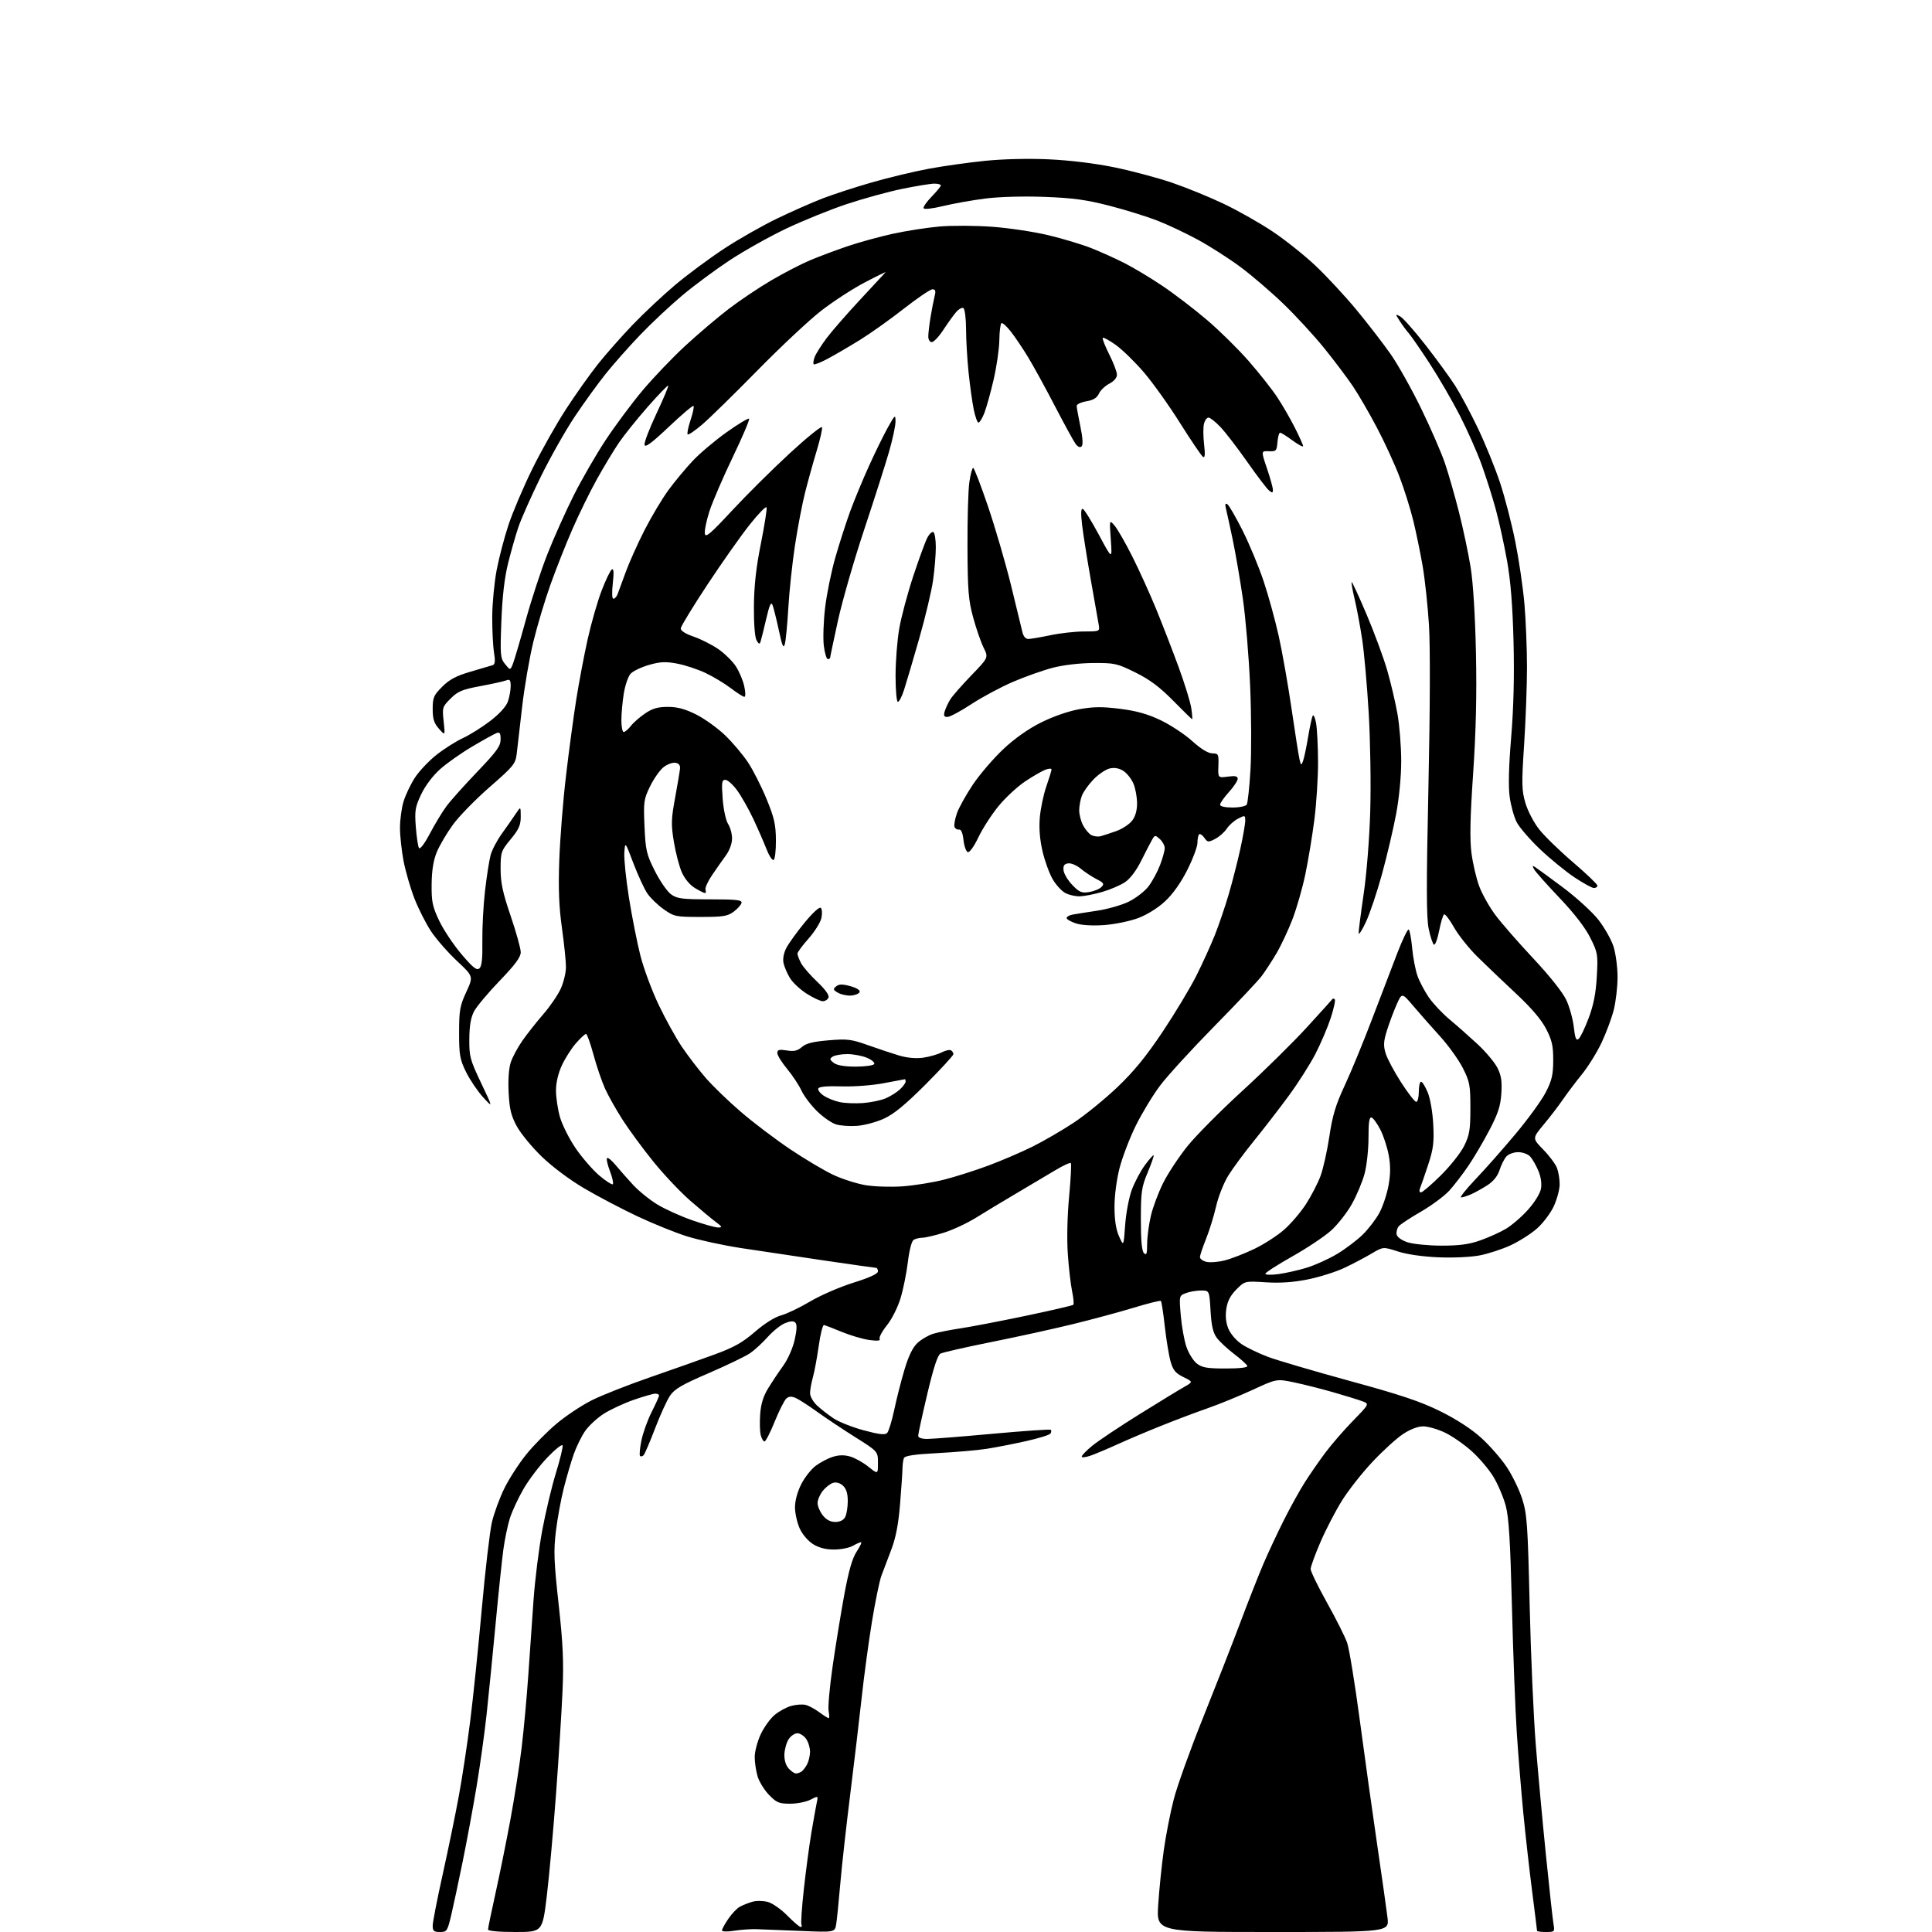 <?xml version="1.0" encoding="UTF-8" standalone="no"?>
<svg 
  version="1.1" 
  xmlns="http://www.w3.org/2000/svg" 
  xmlns:xlink="http://www.w3.org/1999/xlink" 
  xmlns:svg="http://www.w3.org/2000/svg"
  xmlns:rdf="http://www.w3.org/1999/02/22-rdf-syntax-ns#"
  xmlns:cc="http://creativecommons.org/ns#"
  xmlns:dc="http://purl.org/dc/elements/1.1/"
  viewBox="0 0 768 768"
  width="768"
  height="768"
>
<style>svg {background-color: white; }</style>"
<path stroke="none" fill="black" fill-rule="evenodd" d="M174.89,768.00C172.47,768.00 172.00,767.59 172.00,765.49C172.00,764.12 173.78,754.97 175.96,745.18C178.14,735.38 181.03,721.32 182.39,713.93C183.75,706.55 185.79,693.08 186.93,684.00C188.08,674.92 190.14,654.96 191.51,639.64C192.88,624.31 194.70,608.79 195.54,605.14C196.39,601.49 198.65,595.35 200.56,591.50C202.47,587.65 206.41,581.59 209.30,578.03C212.19,574.47 217.57,569.02 221.25,565.93C224.94,562.83 231.22,558.65 235.23,556.64C239.23,554.63 249.70,550.50 258.50,547.46C267.30,544.42 278.85,540.33 284.17,538.38C291.76,535.60 295.19,533.67 300.11,529.41C303.88,526.14 308.00,523.55 310.44,522.90C312.67,522.31 317.88,519.83 322.00,517.38C326.12,514.93 333.89,511.56 339.25,509.89C345.59,507.91 349.00,506.35 349.00,505.42C349.00,504.64 348.66,503.99 348.25,503.99C347.84,503.98 338.50,502.66 327.50,501.05C316.50,499.43 301.63,497.21 294.46,496.11C287.29,495.00 277.62,492.90 272.97,491.43C268.32,489.96 259.50,486.39 253.36,483.49C247.21,480.60 237.76,475.63 232.34,472.45C226.53,469.04 219.59,463.86 215.39,459.81C211.48,456.03 207.01,450.59 205.45,447.73C203.18,443.56 202.53,440.91 202.19,434.39C201.93,429.43 202.25,424.73 203.01,422.38C203.70,420.24 205.85,416.25 207.79,413.50C209.74,410.75 213.48,406.02 216.11,402.99C218.73,399.96 221.80,395.46 222.92,392.99C224.04,390.52 224.97,386.68 224.98,384.46C224.99,382.24 224.27,375.26 223.39,368.96C222.20,360.53 221.92,353.40 222.32,342.00C222.62,333.48 223.81,318.40 224.98,308.50C226.14,298.60 227.99,284.88 229.08,278.00C230.17,271.12 232.22,260.32 233.63,254.00C235.04,247.68 237.53,239.02 239.16,234.77C240.79,230.52 242.62,226.74 243.21,226.37C243.97,225.90 244.08,227.54 243.60,231.85C243.18,235.53 243.28,238.00 243.84,238.00C244.36,238.00 245.10,237.21 245.48,236.25C245.86,235.29 247.31,231.35 248.70,227.50C250.09,223.65 253.48,216.09 256.23,210.70C258.99,205.31 263.29,198.11 265.80,194.70C268.31,191.29 272.64,186.08 275.43,183.13C278.22,180.17 284.26,175.08 288.85,171.81C293.45,168.55 297.46,166.13 297.77,166.44C298.09,166.75 295.16,173.65 291.26,181.76C287.37,189.86 283.21,199.53 282.02,203.22C280.83,206.92 280.00,210.92 280.18,212.11C280.44,213.89 282.31,212.31 291.00,202.96C296.77,196.74 307.10,186.49 313.95,180.18C320.80,173.87 326.57,169.21 326.77,169.82C326.98,170.43 326.01,174.66 324.64,179.21C323.26,183.77 321.19,191.22 320.04,195.76C318.89,200.30 317.08,209.75 316.02,216.76C314.95,223.77 313.77,234.90 313.38,241.50C313.00,248.10 312.37,254.62 311.99,256.00C311.44,257.99 310.95,256.87 309.59,250.50C308.64,246.10 307.52,241.61 307.10,240.53C306.51,239.04 305.89,240.40 304.58,246.03C303.62,250.14 302.62,254.18 302.35,255.00C301.96,256.21 301.64,256.11 300.73,254.50C300.06,253.30 299.64,247.88 299.69,241.00C299.76,232.86 300.56,225.60 302.45,216.16C303.91,208.82 304.94,202.32 304.73,201.70C304.53,201.08 301.51,204.16 298.03,208.54C294.55,212.92 286.98,223.65 281.22,232.38C275.45,241.12 270.68,248.94 270.62,249.76C270.54,250.72 272.40,251.92 275.71,253.06C278.58,254.04 282.98,256.27 285.50,258.00C288.01,259.73 291.15,262.80 292.48,264.82C293.81,266.84 295.33,270.41 295.84,272.75C296.38,275.17 296.41,277.00 295.90,277.00C295.42,277.00 293.01,275.47 290.56,273.60C288.10,271.72 283.55,268.99 280.44,267.51C277.33,266.04 272.23,264.36 269.11,263.78C264.52,262.93 262.39,263.04 257.90,264.34C254.85,265.23 251.58,266.80 250.65,267.84C249.71,268.88 248.51,272.37 247.98,275.61C247.45,278.85 247.01,283.64 247.01,286.25C247.00,288.86 247.42,291.00 247.93,291.00C248.44,291.00 249.71,289.92 250.75,288.59C251.79,287.26 254.36,285.01 256.46,283.59C259.36,281.62 261.53,281.00 265.48,281.00C269.27,281.00 272.33,281.82 276.73,284.02C280.06,285.69 285.23,289.40 288.22,292.27C291.21,295.15 295.31,299.99 297.33,303.04C299.35,306.09 302.66,312.61 304.69,317.54C307.78,325.04 308.39,327.72 308.44,334.00C308.47,338.15 308.05,341.66 307.50,341.86C306.95,342.06 305.65,340.04 304.62,337.36C303.58,334.69 301.24,329.34 299.43,325.48C297.61,321.63 294.74,316.56 293.06,314.23C291.37,311.91 289.25,310.00 288.35,310.00C286.93,310.00 286.79,310.99 287.28,317.57C287.61,321.85 288.54,326.17 289.43,327.53C290.29,328.85 291.00,331.45 291.00,333.32C291.00,335.35 290.00,338.06 288.51,340.10C287.14,341.97 284.66,345.51 282.99,347.98C281.32,350.44 280.18,353.03 280.45,353.73C280.72,354.43 280.61,355.00 280.22,355.00C279.82,354.99 278.01,354.08 276.18,352.97C274.21,351.77 272.11,349.23 271.02,346.72C270.00,344.40 268.59,338.97 267.88,334.67C266.74,327.77 266.79,325.67 268.36,317.17C269.34,311.85 270.22,306.60 270.32,305.50C270.44,304.17 269.81,303.40 268.44,303.21C267.31,303.04 265.20,303.84 263.75,304.98C262.31,306.12 259.91,309.52 258.43,312.55C255.91,317.71 255.77,318.70 256.20,328.50C256.63,338.06 256.98,339.57 260.32,346.22C262.33,350.23 265.22,354.40 266.74,355.50C269.16,357.25 271.09,357.50 282.28,357.50C292.67,357.50 295.00,357.76 294.78,358.89C294.62,359.66 293.23,361.24 291.68,362.39C289.23,364.22 287.47,364.50 278.51,364.50C268.61,364.50 267.99,364.37 263.85,361.46C261.47,359.79 258.53,356.94 257.31,355.13C256.09,353.32 253.61,347.94 251.79,343.17C248.50,334.50 248.50,334.50 248.18,338.94C248.01,341.39 248.84,349.49 250.03,356.94C251.22,364.40 253.26,374.70 254.56,379.84C255.86,384.97 259.14,393.81 261.85,399.47C264.55,405.13 268.70,412.63 271.06,416.13C273.43,419.63 277.64,425.14 280.43,428.37C283.22,431.60 289.55,437.73 294.50,441.98C299.45,446.24 308.29,452.93 314.14,456.86C319.98,460.78 327.69,465.36 331.26,467.03C334.83,468.70 340.62,470.55 344.12,471.13C347.63,471.71 354.28,471.92 358.90,471.58C363.52,471.24 370.95,470.04 375.40,468.90C379.86,467.77 387.77,465.24 393.00,463.29C398.23,461.34 406.10,457.96 410.50,455.77C414.90,453.58 422.24,449.31 426.80,446.30C431.37,443.28 439.16,436.94 444.13,432.21C450.71,425.95 455.59,419.98 462.12,410.21C467.04,402.84 473.09,392.80 475.55,387.90C478.01,383.00 481.34,375.68 482.95,371.63C484.56,367.57 487.04,360.26 488.47,355.38C489.89,350.50 491.95,342.47 493.03,337.55C494.11,332.62 495.00,327.55 495.00,326.27C495.00,324.04 494.89,324.01 492.15,325.42C490.58,326.23 488.55,328.04 487.64,329.43C486.73,330.82 484.66,332.64 483.05,333.48C480.31,334.89 480.01,334.86 478.72,333.00C477.95,331.91 477.02,331.31 476.66,331.67C476.30,332.04 476.00,333.56 476.00,335.05C476.00,336.55 474.21,341.35 472.01,345.74C469.47,350.82 466.28,355.33 463.21,358.21C460.31,360.92 456.04,363.60 452.45,364.95C449.18,366.18 443.09,367.43 438.91,367.73C434.22,368.06 429.93,367.80 427.66,367.05C425.65,366.39 424.00,365.44 424.00,364.94C424.00,364.44 425.01,363.84 426.25,363.59C427.49,363.35 431.88,362.65 436.00,362.04C440.12,361.44 445.82,359.82 448.65,358.45C451.48,357.07 455.03,354.33 456.54,352.36C458.05,350.38 460.12,346.56 461.14,343.87C462.16,341.18 463.00,338.15 463.00,337.14C463.00,336.14 462.13,334.52 461.07,333.56C459.22,331.89 459.08,331.90 458.05,333.66C457.46,334.67 455.51,338.43 453.73,342.00C451.69,346.10 449.27,349.31 447.18,350.70C445.35,351.91 441.30,353.65 438.18,354.55C435.05,355.46 431.06,356.25 429.30,356.30C427.54,356.35 424.92,355.76 423.47,354.98C422.02,354.21 419.76,351.75 418.46,349.51C417.15,347.28 415.34,342.32 414.44,338.48C413.35,333.86 412.98,329.30 413.34,325.00C413.64,321.43 414.81,315.84 415.94,312.59C417.07,309.34 418.00,306.32 418.00,305.87C418.00,305.42 416.90,305.47 415.55,305.98C414.20,306.49 410.60,308.57 407.55,310.60C404.50,312.63 399.73,317.03 396.97,320.39C394.21,323.75 390.59,329.35 388.94,332.82C387.22,336.45 385.41,338.97 384.72,338.74C384.05,338.52 383.27,336.35 383.00,333.92C382.68,331.06 382.05,329.59 381.22,329.76C380.52,329.90 379.72,329.43 379.44,328.71C379.17,328.00 379.60,325.54 380.41,323.25C381.22,320.96 384.10,315.80 386.80,311.79C389.51,307.78 394.89,301.51 398.76,297.86C403.31,293.57 408.63,289.81 413.80,287.22C418.59,284.82 424.70,282.70 429.04,281.92C434.70,280.91 438.23,280.88 445.27,281.77C451.75,282.58 456.25,283.85 461.38,286.30C465.30,288.17 470.92,291.88 473.88,294.55C477.32,297.67 480.19,299.43 481.88,299.47C484.36,299.52 484.49,299.78 484.33,304.38C484.16,309.24 484.16,309.24 488.08,308.72C491.03,308.32 492.00,308.54 492.00,309.59C492.00,310.36 490.43,312.74 488.50,314.87C486.57,317.00 485.00,319.25 485.00,319.87C485.00,320.56 486.94,321.00 489.94,321.00C492.66,321.00 495.20,320.48 495.60,319.84C495.99,319.21 496.66,313.02 497.08,306.09C497.50,299.17 497.44,284.05 496.94,272.50C496.44,260.95 495.14,245.43 494.06,238.00C492.98,230.57 491.19,220.15 490.09,214.83C488.98,209.51 487.77,203.93 487.39,202.43C486.90,200.47 487.04,199.91 487.88,200.43C488.53,200.83 491.26,205.55 493.96,210.92C496.65,216.28 500.42,225.36 502.33,231.09C504.24,236.81 506.95,246.68 508.35,253.00C509.75,259.32 512.05,272.38 513.45,282.00C514.85,291.62 516.27,300.62 516.61,302.00C517.18,304.34 517.27,304.37 517.98,302.50C518.40,301.40 519.30,297.12 519.99,293.00C520.67,288.88 521.51,285.05 521.84,284.50C522.18,283.95 522.77,285.30 523.17,287.50C523.56,289.70 523.91,296.54 523.94,302.70C523.97,308.86 523.32,319.21 522.50,325.70C521.67,332.19 520.05,342.00 518.90,347.50C517.76,353.00 515.44,361.08 513.76,365.46C512.07,369.83 509.22,375.91 507.42,378.96C505.62,382.01 502.98,386.06 501.56,387.96C500.13,389.87 491.65,398.87 482.71,407.96C473.76,417.06 464.08,427.65 461.18,431.50C458.28,435.35 453.92,442.55 451.48,447.50C449.04,452.45 446.14,460.06 445.02,464.41C443.84,469.03 443.01,475.48 443.03,479.91C443.04,485.03 443.64,488.80 444.85,491.50C446.66,495.50 446.66,495.50 447.27,486.96C447.60,482.25 448.80,475.94 449.93,472.91C451.07,469.88 453.40,465.49 455.12,463.16C456.84,460.82 458.40,459.06 458.59,459.25C458.78,459.44 457.71,462.50 456.23,466.05C453.79,471.86 453.52,473.72 453.51,484.70C453.50,493.14 453.89,497.29 454.75,498.15C455.75,499.15 456.00,498.41 456.01,494.45C456.02,491.73 456.69,486.69 457.50,483.25C458.31,479.81 460.54,473.90 462.44,470.11C464.35,466.33 468.68,459.79 472.06,455.58C475.45,451.38 485.25,441.50 493.86,433.63C502.46,425.76 513.99,414.41 519.47,408.41C524.96,402.41 529.57,397.31 529.72,397.08C529.88,396.85 530.27,396.94 530.60,397.27C530.93,397.60 530.20,400.94 528.98,404.69C527.75,408.43 525.00,414.88 522.87,419.00C520.73,423.12 515.95,430.63 512.24,435.67C508.53,440.71 502.35,448.72 498.50,453.46C494.65,458.21 490.04,464.43 488.27,467.30C486.49,470.16 484.31,475.65 483.43,479.50C482.55,483.35 480.74,489.20 479.41,492.50C478.08,495.80 477.00,499.05 477.00,499.73C477.00,500.41 478.13,501.25 479.52,501.59C480.91,501.94 484.17,501.70 486.77,501.05C489.37,500.40 494.67,498.35 498.53,496.50C502.40,494.65 507.77,491.19 510.46,488.82C513.15,486.46 517.06,481.88 519.15,478.65C521.23,475.43 523.82,470.42 524.91,467.52C525.99,464.61 527.58,457.52 528.44,451.75C529.68,443.40 530.94,439.24 534.60,431.38C537.13,425.94 542.02,414.07 545.46,405.00C548.91,395.93 553.42,384.12 555.49,378.77C557.56,373.42 559.58,369.24 559.98,369.49C560.38,369.73 561.00,373.04 561.35,376.82C561.70,380.61 562.65,385.58 563.45,387.87C564.26,390.15 566.30,394.03 567.98,396.48C569.67,398.93 573.37,402.86 576.20,405.22C579.03,407.57 584.02,411.98 587.28,415.00C590.54,418.02 594.11,422.26 595.21,424.42C596.77,427.46 597.12,429.74 596.81,434.63C596.49,439.64 595.53,442.61 592.07,449.21C589.69,453.77 585.93,460.16 583.72,463.40C581.52,466.65 578.12,471.08 576.17,473.24C574.21,475.40 569.14,479.17 564.90,481.62C560.66,484.06 556.66,486.70 556.01,487.48C555.37,488.27 554.99,489.71 555.18,490.70C555.39,491.77 557.15,493.04 559.51,493.82C561.71,494.54 567.77,495.15 573.00,495.16C580.12,495.17 583.98,494.65 588.42,493.08C591.68,491.93 596.24,489.88 598.55,488.52C600.87,487.16 604.83,483.76 607.35,480.95C609.97,478.05 612.20,474.45 612.55,472.59C612.93,470.55 612.55,467.87 611.54,465.45C610.65,463.32 609.20,460.77 608.31,459.79C607.40,458.78 605.29,458.00 603.50,458.00C601.71,458.00 599.64,458.77 598.78,459.75C597.94,460.71 596.73,463.14 596.08,465.15C595.32,467.53 593.64,469.61 591.21,471.18C589.17,472.49 586.24,474.11 584.70,474.78C583.16,475.45 581.40,476.00 580.78,476.00C580.17,476.00 582.78,472.73 586.58,468.73C590.39,464.74 597.55,456.63 602.50,450.71C607.45,444.80 612.83,437.38 614.45,434.23C616.88,429.51 617.41,427.26 617.43,421.50C617.44,415.75 616.94,413.52 614.61,409.00C612.72,405.33 608.76,400.68 602.68,395.00C597.67,390.32 590.78,383.75 587.37,380.39C583.96,377.03 579.74,371.74 577.99,368.64C576.24,365.54 574.46,363.21 574.04,363.48C573.62,363.74 572.73,366.67 572.08,370.00C571.43,373.33 570.49,375.81 570.01,375.51C569.53,375.21 568.59,372.39 567.93,369.23C567.00,364.80 566.97,352.08 567.82,313.00C568.48,282.28 568.57,257.02 568.04,248.50C567.56,240.80 566.42,230.22 565.52,225.00C564.62,219.78 562.95,211.68 561.81,207.00C560.67,202.32 558.20,194.45 556.31,189.50C554.43,184.55 550.40,175.78 547.35,170.00C544.31,164.22 540.00,156.80 537.77,153.50C535.55,150.20 530.46,143.44 526.46,138.48C522.45,133.51 515.15,125.57 510.22,120.82C505.29,116.07 497.58,109.45 493.07,106.11C488.57,102.77 481.01,97.93 476.27,95.35C471.54,92.77 464.26,89.33 460.08,87.70C455.91,86.08 447.32,83.41 441.00,81.78C431.90,79.43 426.55,78.69 415.34,78.27C406.94,77.95 397.36,78.21 391.78,78.91C386.61,79.56 379.03,80.91 374.94,81.90C370.62,82.95 367.35,83.31 367.14,82.76C366.94,82.24 368.40,80.15 370.39,78.12C372.37,76.08 374.00,74.10 374.00,73.71C374.00,73.32 372.83,73.00 371.41,73.00C369.98,73.00 364.27,73.93 358.72,75.06C353.17,76.19 343.19,78.93 336.56,81.14C329.93,83.35 319.04,87.77 312.37,90.95C305.70,94.14 295.64,99.78 290.02,103.49C284.40,107.20 275.90,113.50 271.15,117.49C266.39,121.48 258.89,128.52 254.48,133.13C250.07,137.73 243.94,144.65 240.86,148.50C237.77,152.35 232.24,159.99 228.56,165.48C224.88,170.97 218.77,181.77 214.98,189.48C211.20,197.19 207.19,206.20 206.08,209.50C204.96,212.80 203.11,219.32 201.95,224.00C200.54,229.71 199.67,237.25 199.30,247.00C198.79,260.54 198.89,261.67 200.79,264.00C202.82,266.49 202.82,266.49 203.85,264.00C204.41,262.62 206.70,254.85 208.94,246.71C211.17,238.58 215.08,226.65 217.63,220.21C220.17,213.77 224.85,203.32 228.02,197.00C231.19,190.68 236.90,180.78 240.71,175.00C244.52,169.22 251.14,160.33 255.41,155.24C259.69,150.14 267.31,142.17 272.34,137.52C277.38,132.87 285.10,126.30 289.50,122.93C293.90,119.55 301.55,114.41 306.50,111.50C311.45,108.59 318.43,104.98 322.00,103.47C325.57,101.97 332.25,99.46 336.82,97.91C341.40,96.35 349.50,94.12 354.82,92.95C360.15,91.78 368.55,90.47 373.50,90.04C378.45,89.61 387.90,89.66 394.50,90.15C401.10,90.64 411.15,92.15 416.83,93.52C422.51,94.88 430.16,97.19 433.83,98.64C437.50,100.10 443.43,102.77 447.00,104.58C450.57,106.39 457.39,110.48 462.14,113.68C466.90,116.88 474.85,122.97 479.83,127.22C484.80,131.46 492.24,138.79 496.36,143.51C500.48,148.22 505.56,154.65 507.65,157.79C509.74,160.93 512.92,166.43 514.72,170.00C516.52,173.57 518.00,176.88 518.00,177.34C518.00,177.80 516.11,176.78 513.80,175.09C511.49,173.39 509.27,172.00 508.86,172.00C508.45,172.00 507.98,173.69 507.81,175.75C507.52,179.25 507.29,179.49 504.39,179.37C501.28,179.24 501.28,179.24 503.64,186.21C504.94,190.05 506.00,193.88 506.00,194.72C506.00,196.00 505.75,196.04 504.40,194.92C503.52,194.18 499.63,189.07 495.76,183.54C491.88,178.02 487.11,171.81 485.15,169.75C483.20,167.69 481.06,166.00 480.41,166.00C479.75,166.00 478.94,167.11 478.60,168.47C478.26,169.83 478.28,173.50 478.64,176.63C479.11,180.60 478.99,182.11 478.23,181.64C477.63,181.27 473.55,175.24 469.14,168.24C464.74,161.23 458.24,152.12 454.70,148.00C451.16,143.88 446.15,138.99 443.57,137.14C440.99,135.30 438.65,134.02 438.37,134.29C438.10,134.57 439.25,137.53 440.93,140.87C442.62,144.21 444.00,147.84 444.00,148.95C444.00,150.17 442.81,151.56 440.96,152.52C439.28,153.39 437.42,155.17 436.83,156.48C436.06,158.17 434.61,159.06 431.87,159.52C429.74,159.88 428.00,160.70 428.00,161.34C428.00,161.98 428.66,165.65 429.46,169.49C430.39,173.94 430.58,176.82 429.97,177.43C429.35,178.05 428.49,177.69 427.57,176.45C426.78,175.38 423.10,168.65 419.38,161.50C415.67,154.35 410.86,145.57 408.69,142.00C406.52,138.43 403.41,133.81 401.78,131.75C400.16,129.68 398.49,128.20 398.09,128.45C397.68,128.70 397.30,131.76 397.25,135.25C397.20,138.73 396.16,145.84 394.95,151.04C393.74,156.25 392.08,162.19 391.27,164.25C390.45,166.31 389.41,168.00 388.96,168.00C388.51,168.00 387.66,165.64 387.07,162.75C386.48,159.86 385.56,153.22 385.02,148.00C384.48,142.78 384.03,135.04 384.02,130.81C384.01,126.58 383.54,122.83 382.97,122.48C382.41,122.13 381.06,122.89 379.98,124.17C378.90,125.45 376.62,128.64 374.91,131.25C373.19,133.86 371.16,136.00 370.40,136.00C369.61,136.00 369.00,135.01 369.01,133.75C369.01,132.51 369.42,129.03 369.92,126.00C370.42,122.97 371.14,119.26 371.52,117.75C372.06,115.64 371.86,115.00 370.67,115.00C369.82,115.00 364.71,118.46 359.31,122.69C353.92,126.92 346.12,132.47 342.00,135.02C337.88,137.57 332.14,140.93 329.24,142.49C326.35,144.05 323.75,145.09 323.47,144.80C323.18,144.51 323.35,143.20 323.86,141.89C324.36,140.57 326.51,137.19 328.63,134.36C330.76,131.54 336.77,124.64 342.00,119.04C347.23,113.44 351.73,108.59 352.00,108.26C352.27,107.94 348.52,109.77 343.66,112.33C338.79,114.88 330.96,119.99 326.25,123.67C321.54,127.35 310.22,137.96 301.09,147.26C291.97,156.55 282.12,166.20 279.20,168.70C276.29,171.19 273.65,172.99 273.35,172.68C273.05,172.38 273.56,169.82 274.50,167.00C275.44,164.18 275.97,161.64 275.69,161.36C275.41,161.08 270.99,164.82 265.86,169.68C259.08,176.10 256.45,178.04 256.21,176.83C256.03,175.91 258.16,170.32 260.95,164.42C263.73,158.51 265.84,153.50 265.62,153.29C265.41,153.08 261.76,156.86 257.50,161.70C253.25,166.54 248.08,172.97 246.02,176.00C243.96,179.03 240.01,185.58 237.24,190.56C234.48,195.54 230.09,204.50 227.49,210.46C224.89,216.43 220.99,226.31 218.81,232.41C216.63,238.51 213.58,248.70 212.03,255.05C210.48,261.41 208.46,273.11 207.55,281.05C206.64,289.00 205.67,297.40 205.39,299.73C204.92,303.63 204.09,304.65 194.69,312.83C189.09,317.71 182.50,324.46 180.05,327.82C177.60,331.19 174.71,336.09 173.63,338.72C172.28,342.00 171.64,346.01 171.58,351.50C171.51,358.47 171.90,360.34 174.58,366.00C176.28,369.57 180.26,375.56 183.43,379.29C187.96,384.63 189.48,385.84 190.54,384.97C191.52,384.15 191.85,381.20 191.74,374.17C191.67,368.85 192.14,359.81 192.81,354.08C193.47,348.36 194.47,341.98 195.02,339.92C195.58,337.86 197.60,334.00 199.53,331.34C201.45,328.68 203.92,325.15 205.01,323.50C206.99,320.50 206.99,320.50 207.00,324.64C207.00,328.00 206.25,329.69 203.00,333.62C199.18,338.24 199.00,338.78 199.00,345.41C199.00,350.90 199.84,354.85 203.00,364.12C205.20,370.58 207.00,377.06 207.00,378.52C207.00,380.48 204.82,383.43 198.65,389.85C194.05,394.62 189.47,400.10 188.45,402.01C187.16,404.46 186.60,407.73 186.56,413.01C186.50,419.96 186.86,421.27 191.25,430.51C196.00,440.50 196.00,440.50 192.02,436.15C189.84,433.75 186.80,429.25 185.27,426.15C182.80,421.12 182.50,419.41 182.50,410.50C182.50,401.61 182.82,399.81 185.36,394.32C188.21,388.13 188.21,388.13 181.66,382.00C178.06,378.63 173.43,373.34 171.37,370.24C169.32,367.15 166.33,361.26 164.74,357.16C163.15,353.06 161.21,346.36 160.42,342.27C159.64,338.17 159.00,332.24 159.00,329.07C159.00,325.91 159.63,321.21 160.41,318.64C161.18,316.07 163.19,311.83 164.87,309.23C166.54,306.63 170.40,302.53 173.42,300.13C176.45,297.73 181.21,294.70 184.00,293.41C186.80,292.11 191.72,289.03 194.93,286.55C198.54,283.78 201.21,280.83 201.89,278.87C202.50,277.13 203.00,274.37 203.00,272.74C203.00,270.33 202.68,269.91 201.25,270.46C200.29,270.84 195.68,271.86 191.00,272.73C183.75,274.07 182.00,274.80 179.12,277.69C175.85,280.95 175.75,281.27 176.36,286.78C176.98,292.50 176.98,292.50 174.49,289.69C172.53,287.49 172.00,285.80 172.00,281.83C172.00,277.30 172.40,276.36 175.79,272.98C178.67,270.09 181.37,268.66 187.04,267.01C191.14,265.81 195.09,264.65 195.81,264.42C196.80,264.12 196.94,262.83 196.36,259.26C195.95,256.64 195.64,250.22 195.67,245.00C195.71,239.78 196.50,231.52 197.42,226.66C198.34,221.80 200.46,213.70 202.13,208.66C203.80,203.62 208.05,193.63 211.58,186.45C215.11,179.27 221.15,168.56 224.99,162.66C228.83,156.75 234.56,148.68 237.72,144.71C240.88,140.74 247.07,133.73 251.48,129.13C255.89,124.52 263.55,117.35 268.50,113.18C273.45,109.02 282.23,102.53 288.00,98.75C293.77,94.97 303.23,89.60 309.00,86.82C314.77,84.05 322.88,80.47 327.00,78.88C331.12,77.29 339.90,74.43 346.50,72.53C353.10,70.63 363.23,68.19 369.00,67.12C374.77,66.04 384.90,64.61 391.50,63.94C398.76,63.20 408.83,62.96 417.00,63.34C425.24,63.71 435.37,64.95 443.00,66.52C449.88,67.93 460.17,70.68 465.87,72.62C471.57,74.56 480.88,78.36 486.55,81.07C492.22,83.78 500.92,88.71 505.88,92.03C510.84,95.34 518.48,101.43 522.85,105.54C527.23,109.66 534.57,117.56 539.16,123.10C543.74,128.64 549.90,136.62 552.84,140.83C555.78,145.05 561.24,154.80 564.98,162.50C568.72,170.20 572.93,179.88 574.34,184.00C575.75,188.12 578.27,196.90 579.94,203.50C581.62,210.10 583.71,220.00 584.60,225.50C585.59,231.67 586.40,244.71 586.71,259.53C587.07,276.26 586.72,290.86 585.59,307.53C584.39,325.12 584.22,333.52 584.93,339.09C585.47,343.27 586.86,349.22 588.02,352.32C589.18,355.42 592.06,360.55 594.43,363.72C596.80,366.90 603.58,374.68 609.51,381.00C616.00,387.93 621.21,394.49 622.62,397.50C623.91,400.25 625.25,405.09 625.61,408.26C626.12,412.76 626.54,413.80 627.53,412.98C628.23,412.40 630.02,408.68 631.51,404.71C633.46,399.53 634.38,394.90 634.75,388.25C635.25,379.39 635.14,378.73 632.15,372.75C630.16,368.75 625.78,363.08 620.00,357.00C615.03,351.77 610.48,346.67 609.89,345.65C609.04,344.17 609.10,343.97 610.19,344.65C610.94,345.12 615.92,348.76 621.26,352.74C626.59,356.73 632.94,362.51 635.36,365.59C637.78,368.68 640.49,373.46 641.38,376.21C642.27,378.97 643.00,384.46 643.00,388.40C643.00,392.35 642.31,398.26 641.47,401.54C640.63,404.82 638.45,410.66 636.63,414.51C634.81,418.37 631.32,423.99 628.87,427.01C626.42,430.03 623.02,434.53 621.32,437.01C619.63,439.49 616.18,443.99 613.66,447.01C609.09,452.50 609.09,452.50 613.49,457.00C615.91,459.48 618.36,462.77 618.94,464.32C619.52,465.86 620.00,468.79 619.99,470.82C619.98,472.84 618.92,476.78 617.63,479.56C616.33,482.34 613.30,486.33 610.89,488.43C608.47,490.54 603.79,493.51 600.48,495.03C597.18,496.56 591.70,498.35 588.31,499.02C584.76,499.72 577.75,500.05 571.82,499.80C565.52,499.54 559.22,498.63 555.66,497.47C549.82,495.58 549.82,495.58 545.16,498.35C542.60,499.87 537.76,502.42 534.41,504.00C531.06,505.58 524.56,507.64 519.97,508.57C514.21,509.73 509.02,510.10 503.24,509.74C494.85,509.21 494.85,509.21 491.49,512.57C489.12,514.94 487.94,517.22 487.48,520.29C487.04,523.23 487.32,525.82 488.33,528.26C489.19,530.31 491.49,532.95 493.67,534.39C495.78,535.78 500.46,538.03 504.09,539.39C507.71,540.75 522.33,545.05 536.59,548.95C556.77,554.46 564.73,557.13 572.58,561.02C578.92,564.15 584.93,568.06 588.76,571.52C592.12,574.56 596.69,579.78 598.92,583.12C601.16,586.47 603.94,592.19 605.10,595.85C607.02,601.85 607.31,605.95 608.06,638.00C608.51,657.52 609.61,682.50 610.49,693.50C611.38,704.50 613.20,724.30 614.54,737.50C615.87,750.70 617.22,762.96 617.53,764.75C618.08,767.91 617.99,768.00 614.55,768.00C612.60,768.00 611.00,767.79 611.00,767.54C611.00,767.28 610.12,760.20 609.04,751.79C607.96,743.38 606.40,729.52 605.57,721.00C604.74,712.48 603.57,698.15 602.97,689.17C602.37,680.19 601.49,657.47 601.02,638.67C600.36,612.41 599.79,603.11 598.54,598.50C597.65,595.20 595.47,590.08 593.71,587.13C591.94,584.18 588.02,579.55 585.00,576.84C581.98,574.13 577.17,570.80 574.31,569.45C571.46,568.10 567.60,567.00 565.73,567.00C563.62,567.00 560.59,568.16 557.71,570.07C555.16,571.75 549.71,576.71 545.60,581.09C541.48,585.46 536.00,592.43 533.42,596.57C530.84,600.71 526.99,608.13 524.87,613.07C522.74,618.00 521.00,622.79 521.00,623.72C521.00,624.65 523.92,630.65 527.49,637.06C531.07,643.47 534.67,650.64 535.50,653.00C536.33,655.35 538.60,669.26 540.55,683.89C542.50,698.53 545.62,720.85 547.48,733.50C549.34,746.15 551.17,759.09 551.55,762.25C552.23,768.00 552.23,768.00 505.97,768.00C459.71,768.00 459.71,768.00 460.40,757.25C460.78,751.34 461.77,741.62 462.60,735.66C463.42,729.70 465.23,720.48 466.61,715.16C467.99,709.85 473.19,695.38 478.16,683.00C483.13,670.62 489.83,653.52 493.03,645.00C496.23,636.48 500.40,625.90 502.29,621.50C504.18,617.10 507.81,609.35 510.36,604.27C512.91,599.19 516.65,592.44 518.67,589.27C520.68,586.10 524.35,580.80 526.81,577.50C529.28,574.20 534.24,568.48 537.83,564.79C544.36,558.09 544.36,558.09 541.60,557.04C540.09,556.46 534.94,554.87 530.17,553.50C525.40,552.12 518.34,550.34 514.49,549.53C507.50,548.07 507.50,548.07 498.00,552.46C492.77,554.87 484.68,558.19 480.00,559.82C475.32,561.45 467.00,564.60 461.50,566.81C456.00,569.01 448.35,572.26 444.50,574.01C440.65,575.77 435.81,577.81 433.75,578.56C431.69,579.30 430.00,579.51 430.00,579.02C430.00,578.53 431.91,576.57 434.25,574.66C436.59,572.75 444.89,567.21 452.70,562.34C460.50,557.48 468.56,552.56 470.60,551.41C474.31,549.31 474.31,549.31 470.43,547.41C467.29,545.87 466.31,544.68 465.32,541.20C464.65,538.84 463.62,532.56 463.02,527.26C462.43,521.95 461.74,517.40 461.48,517.15C461.22,516.89 456.40,518.09 450.76,519.81C445.12,521.53 434.18,524.48 426.46,526.37C418.74,528.26 404.12,531.47 393.96,533.50C383.81,535.54 374.76,537.60 373.85,538.08C372.72,538.69 371.06,543.77 368.59,554.23C366.60,562.63 364.98,570.06 364.99,570.75C365.00,571.52 366.39,572.00 368.58,572.00C370.56,572.00 382.30,571.07 394.69,569.94C407.08,568.81 417.43,568.10 417.71,568.37C417.98,568.64 417.93,569.31 417.59,569.85C417.26,570.40 412.82,571.77 407.74,572.90C402.66,574.03 395.61,575.41 392.08,575.95C388.54,576.50 379.84,577.25 372.74,577.63C363.35,578.12 359.68,578.68 359.30,579.65C359.02,580.39 358.77,582.23 358.75,583.75C358.73,585.26 358.30,591.63 357.79,597.90C357.14,605.87 356.10,611.28 354.34,615.90C352.96,619.53 351.19,624.21 350.40,626.29C349.62,628.38 347.90,636.71 346.59,644.79C345.27,652.88 343.43,666.48 342.51,675.00C341.58,683.52 339.53,700.85 337.95,713.50C336.37,726.15 334.60,742.12 334.01,749.00C333.42,755.88 332.70,763.00 332.41,764.83C331.88,768.15 331.88,768.15 318.19,767.57C310.66,767.25 302.70,766.94 300.50,766.87C298.30,766.81 294.36,767.10 291.75,767.51C289.05,767.94 287.00,767.87 287.00,767.36C287.00,766.87 288.13,764.80 289.52,762.76C290.90,760.72 292.99,758.54 294.16,757.92C295.32,757.29 297.56,756.41 299.12,755.97C300.68,755.52 303.45,755.56 305.26,756.06C307.07,756.56 310.55,759.00 312.99,761.49C315.42,763.97 317.80,766.00 318.27,766.00C318.74,766.00 318.88,765.62 318.59,765.15C318.30,764.68 318.73,758.26 319.55,750.90C320.36,743.53 321.71,733.45 322.54,728.50C323.37,723.55 324.33,718.22 324.66,716.65C325.27,713.81 325.27,713.81 322.18,715.40C320.49,716.28 316.85,717.00 314.10,717.00C309.70,717.00 308.69,716.58 305.71,713.51C303.85,711.60 301.80,708.28 301.16,706.15C300.52,704.01 300.00,700.52 300.01,698.38C300.02,696.25 301.08,692.23 302.37,689.46C303.66,686.69 306.14,683.22 307.89,681.75C309.63,680.28 312.61,678.65 314.51,678.13C316.40,677.60 318.97,677.42 320.23,677.72C321.48,678.03 323.93,679.34 325.68,680.64C327.43,681.94 329.11,683.00 329.41,683.00C329.71,683.00 329.70,681.74 329.39,680.20C329.08,678.65 329.79,670.67 330.97,662.45C332.15,654.23 334.24,641.42 335.60,634.00C337.39,624.32 338.79,619.44 340.56,616.75C341.92,614.69 342.68,613.02 342.26,613.04C341.84,613.05 340.38,613.71 339.00,614.50C337.62,615.29 334.30,615.95 331.62,615.96C328.32,615.99 325.61,615.30 323.25,613.85C321.23,612.59 318.98,609.97 317.90,607.60C316.88,605.34 316.03,601.57 316.02,599.22C316.01,596.60 316.97,593.03 318.49,590.03C319.85,587.33 322.44,584.03 324.24,582.69C326.03,581.34 329.08,579.74 331.01,579.13C333.42,578.35 335.60,578.31 337.95,578.99C339.84,579.53 343.09,581.35 345.19,583.03C349.00,586.09 349.00,586.09 349.00,581.53C349.00,576.98 349.00,576.98 339.88,571.24C334.87,568.08 328.08,563.56 324.80,561.19C321.52,558.82 317.76,556.39 316.45,555.79C314.68,554.99 313.68,555.02 312.62,555.90C311.84,556.55 309.75,560.67 307.98,565.04C306.22,569.42 304.38,573.00 303.91,573.00C303.43,573.00 302.75,571.86 302.40,570.46C302.05,569.07 301.95,565.32 302.18,562.14C302.47,558.14 303.44,554.99 305.32,551.93C306.81,549.49 309.51,545.44 311.32,542.93C313.20,540.32 315.16,535.88 315.90,532.58C316.79,528.57 316.87,526.47 316.15,525.75C315.43,525.03 314.16,525.11 312.02,525.99C310.32,526.70 307.26,529.14 305.22,531.43C303.17,533.72 300.05,536.61 298.27,537.85C296.49,539.09 289.08,542.67 281.80,545.81C271.06,550.43 268.15,552.13 266.33,554.83C265.10,556.66 262.43,562.51 260.40,567.83C258.37,573.15 256.33,577.92 255.87,578.43C255.41,578.95 254.76,579.09 254.43,578.76C254.10,578.43 254.35,575.65 254.98,572.58C255.62,569.51 257.45,564.41 259.06,561.25C260.66,558.09 261.98,555.16 261.99,554.75C261.99,554.34 261.32,554.00 260.48,554.00C259.65,554.00 255.75,555.12 251.83,556.49C247.91,557.86 242.57,560.35 239.97,562.02C237.36,563.69 234.05,566.77 232.60,568.85C231.16,570.94 229.12,575.09 228.07,578.07C227.02,581.06 225.25,587.10 224.13,591.50C223.01,595.90 221.59,603.62 220.98,608.66C220.03,616.51 220.19,620.67 222.06,637.66C223.80,653.37 224.12,660.52 223.62,672.00C223.28,679.98 222.12,698.36 221.05,712.86C219.98,727.36 218.32,745.70 217.37,753.61C215.63,768.00 215.63,768.00 204.81,768.00C198.22,768.00 194.00,767.61 194.00,766.99C194.00,766.44 195.32,760.03 196.94,752.74C198.56,745.46 201.23,732.30 202.86,723.50C204.50,714.70 206.54,701.65 207.39,694.50C208.24,687.35 209.41,674.52 210.00,666.00C210.58,657.48 211.53,643.98 212.09,636.00C212.66,628.02 214.20,615.65 215.52,608.50C216.84,601.35 219.30,591.03 220.98,585.56C222.66,580.09 223.86,575.14 223.63,574.56C223.41,573.98 220.69,576.14 217.59,579.37C214.49,582.59 210.22,588.22 208.11,591.87C206.00,595.51 203.56,600.75 202.69,603.50C201.82,606.25 200.65,611.88 200.09,616.00C199.53,620.12 198.14,633.40 197.01,645.50C195.87,657.60 194.26,673.80 193.43,681.50C192.59,689.20 190.78,702.25 189.39,710.50C188.01,718.75 185.55,732.02 183.92,740.00C182.30,747.98 180.25,757.54 179.38,761.25C177.86,767.66 177.64,768.00 174.89,768.00zM316.40,704.98C317.01,704.98 318.00,704.64 318.60,704.23C319.21,703.83 320.22,702.52 320.85,701.32C321.48,700.11 322.00,697.85 322.00,696.29C322.00,694.72 321.30,692.44 320.44,691.22C319.59,690.00 318.02,689.00 316.97,689.00C315.91,689.00 314.35,690.06 313.50,691.36C312.65,692.66 311.89,695.36 311.81,697.36C311.73,699.62 312.36,701.74 313.49,702.99C314.49,704.10 315.80,704.99 316.40,704.98zM332.04,605.00C333.87,605.00 335.31,604.29 335.96,603.07C336.53,602.00 337.00,599.15 337.00,596.72C337.00,593.63 336.42,591.79 335.07,590.56C333.85,589.46 332.39,589.06 331.10,589.47C329.97,589.83 328.14,591.28 327.03,592.69C325.91,594.11 325.00,596.27 325.00,597.50C325.00,598.73 325.93,600.92 327.07,602.37C328.46,604.13 330.10,605.00 332.04,605.00zM352.64,569.64C353.26,569.01 354.53,564.90 355.46,560.50C356.38,556.10 358.22,548.89 359.54,544.47C361.16,539.01 362.82,535.61 364.71,533.84C366.25,532.41 369.07,530.77 371.00,530.18C372.93,529.60 377.73,528.65 381.68,528.06C385.64,527.48 397.25,525.25 407.50,523.11C417.74,520.96 426.36,518.97 426.66,518.67C426.95,518.38 426.74,515.97 426.18,513.32C425.62,510.67 424.85,503.99 424.47,498.47C424.06,492.52 424.27,483.25 424.99,475.65C425.65,468.62 425.96,462.62 425.66,462.33C425.37,462.04 422.51,463.37 419.32,465.29C416.12,467.21 409.23,471.30 404.00,474.39C398.77,477.47 391.58,481.81 388.02,484.03C384.45,486.25 378.66,488.95 375.16,490.03C371.66,491.11 367.82,492.01 366.64,492.02C365.47,492.02 363.90,492.41 363.17,492.87C362.40,493.36 361.44,497.06 360.90,501.61C360.38,505.95 359.08,512.42 358.00,516.00C356.89,519.68 354.52,524.40 352.53,526.87C350.61,529.27 349.32,531.71 349.67,532.28C350.10,532.97 348.74,533.10 345.58,532.67C342.98,532.31 338.07,530.87 334.67,529.47C331.28,528.07 328.08,526.83 327.57,526.71C327.06,526.60 326.11,530.33 325.46,535.00C324.80,539.67 323.76,545.30 323.14,547.50C322.52,549.70 322.01,552.53 322.01,553.80C322.00,555.06 323.24,557.26 324.75,558.68C326.26,560.09 329.22,562.40 331.33,563.81C333.43,565.22 338.83,567.36 343.33,568.57C349.43,570.22 351.79,570.49 352.64,569.64zM487.22,544.00C492.84,544.00 496.04,543.62 495.83,542.98C495.64,542.42 493.28,540.29 490.58,538.23C487.89,536.18 484.78,533.28 483.68,531.79C482.20,529.79 481.55,526.99 481.21,521.04C480.74,513.00 480.74,513.00 477.44,513.00C475.62,513.00 472.91,513.46 471.42,514.03C468.72,515.06 468.72,515.06 469.37,522.88C469.73,527.19 470.74,532.80 471.61,535.36C472.48,537.91 474.33,540.90 475.73,542.00C477.84,543.66 479.79,544.00 487.22,544.00zM508.25,506.47C511.14,506.08 516.20,504.93 519.50,503.92C522.80,502.90 528.20,500.45 531.50,498.48C534.80,496.50 539.37,493.05 541.65,490.83C543.94,488.60 546.94,484.69 548.32,482.14C549.70,479.59 551.34,474.68 551.96,471.23C552.77,466.74 552.80,463.34 552.04,459.23C551.47,456.08 549.97,451.51 548.73,449.08C547.48,446.64 545.91,444.47 545.23,444.24C544.32,443.94 544.00,446.02 544.00,452.21C544.00,456.81 543.32,463.20 542.48,466.41C541.65,469.62 539.36,475.10 537.41,478.59C535.46,482.08 531.70,486.86 529.06,489.22C526.42,491.57 519.48,496.20 513.63,499.49C507.78,502.79 503.00,505.87 503.00,506.34C503.00,506.80 505.36,506.87 508.25,506.47zM285.50,487.95C287.21,487.94 287.06,487.61 284.51,485.72C282.86,484.50 278.31,480.71 274.40,477.30C270.48,473.89 263.89,466.92 259.75,461.80C255.61,456.69 250.12,449.22 247.54,445.21C244.96,441.21 241.80,435.58 240.50,432.71C239.21,429.85 237.14,423.79 235.92,419.25C234.69,414.71 233.35,411.00 232.95,411.00C232.54,411.00 230.75,412.66 228.97,414.68C227.19,416.71 224.68,420.65 223.38,423.43C221.91,426.58 221.02,430.37 221.01,433.43C221.00,436.15 221.71,440.89 222.57,443.98C223.44,447.06 226.25,452.67 228.82,456.44C231.40,460.20 235.64,465.10 238.25,467.31C240.87,469.52 243.28,471.06 243.61,470.73C243.94,470.39 243.42,468.06 242.46,465.54C241.50,463.02 240.98,460.68 241.31,460.35C241.65,460.02 243.17,461.27 244.71,463.12C246.24,464.98 249.37,468.52 251.66,471.00C253.95,473.48 258.33,477.01 261.39,478.86C264.44,480.70 270.67,483.51 275.22,485.09C279.78,486.68 284.40,487.97 285.50,487.95zM564.84,474.00C565.43,474.00 568.98,470.96 572.73,467.25C576.49,463.54 580.67,458.25 582.03,455.50C584.16,451.19 584.50,449.12 584.50,440.50C584.50,431.37 584.24,429.98 581.50,424.56C579.85,421.30 575.80,415.65 572.50,412.02C569.20,408.39 564.43,402.97 561.89,399.99C557.29,394.56 557.29,394.56 555.18,399.32C554.02,401.94 552.31,406.52 551.37,409.50C549.97,413.95 549.87,415.60 550.81,418.71C551.44,420.79 554.20,425.99 556.95,430.25C559.69,434.51 562.40,438.00 562.97,438.00C563.53,438.00 564.00,436.20 564.00,434.00C564.00,431.80 564.40,430.00 564.89,430.00C565.38,430.00 566.58,431.91 567.54,434.25C568.55,436.68 569.49,442.13 569.74,447.00C570.11,454.12 569.78,456.72 567.72,463.00C566.36,467.12 564.92,471.29 564.52,472.25C564.09,473.28 564.22,474.00 564.84,474.00zM340.75,447.54C337.86,447.76 334.08,447.50 332.34,446.96C330.59,446.43 327.21,444.08 324.81,441.74C322.42,439.41 319.61,435.70 318.58,433.50C317.55,431.30 314.98,427.41 312.86,424.86C310.73,422.31 309.00,419.49 309.00,418.60C309.00,417.28 309.71,417.09 312.75,417.57C315.64,418.04 317.02,417.72 318.77,416.20C320.44,414.75 323.22,414.05 329.36,413.54C336.84,412.92 338.44,413.11 345.09,415.49C349.17,416.94 354.75,418.79 357.50,419.61C360.67,420.54 364.14,420.85 366.99,420.45C369.45,420.09 372.73,419.16 374.27,418.36C375.80,417.57 377.50,417.19 378.03,417.52C378.56,417.85 379.00,418.53 379.00,419.04C379.00,419.55 374.02,424.97 367.93,431.08C359.95,439.07 355.33,442.87 351.43,444.66C348.45,446.03 343.64,447.32 340.75,447.54zM343.04,438.48C346.08,438.26 350.13,437.42 352.04,436.62C353.94,435.81 356.51,434.20 357.75,433.04C358.99,431.87 360.00,430.49 360.00,429.96C360.00,429.43 359.89,429.00 359.75,429.00C359.61,429.00 355.90,429.70 351.50,430.55C346.92,431.44 339.68,432.00 334.57,431.85C328.55,431.67 325.51,431.96 325.26,432.73C325.05,433.36 326.07,434.65 327.52,435.61C328.98,436.56 331.82,437.69 333.84,438.11C335.85,438.54 339.99,438.70 343.04,438.48zM340.13,424.00C343.84,424.00 347.17,423.54 347.51,422.98C347.86,422.42 346.55,421.29 344.60,420.48C342.66,419.67 339.14,419.01 336.78,419.02C334.43,419.02 331.82,419.48 331.00,420.03C329.70,420.90 329.76,421.24 331.44,422.52C332.71,423.49 335.71,424.00 340.13,424.00zM327.09,398.00C326.16,398.00 323.28,396.66 320.69,395.02C318.11,393.38 315.11,390.59 314.03,388.81C312.95,387.03 311.80,384.36 311.47,382.86C311.10,381.19 311.53,378.87 312.59,376.82C313.53,375.00 316.80,370.46 319.85,366.75C323.15,362.74 325.77,360.37 326.30,360.90C326.80,361.40 326.89,363.23 326.51,364.98C326.12,366.72 323.83,370.38 321.40,373.11C318.98,375.84 317.00,378.52 317.00,379.08C317.00,379.64 317.63,381.31 318.40,382.80C319.17,384.28 322.08,387.65 324.86,390.28C328.03,393.27 329.70,395.61 329.35,396.53C329.04,397.34 328.02,398.00 327.09,398.00zM338.42,395.74C336.82,395.87 334.46,395.39 333.18,394.67C331.17,393.53 331.06,393.19 332.36,392.12C333.50,391.17 334.81,391.14 337.99,392.00C340.40,392.65 341.97,393.61 341.74,394.31C341.52,394.96 340.03,395.61 338.42,395.74zM542.98,366.49C541.44,369.79 540.13,371.81 540.09,370.97C540.04,370.13 540.93,363.16 542.06,355.47C543.25,347.46 544.37,333.40 544.69,322.50C545.01,312.03 544.73,294.52 544.09,283.50C543.44,272.50 542.26,259.23 541.46,254.00C540.66,248.78 539.32,241.62 538.48,238.11C537.64,234.59 537.11,231.56 537.30,231.37C537.48,231.18 540.16,236.99 543.25,244.27C546.33,251.54 550.03,261.55 551.45,266.50C552.88,271.45 554.72,279.27 555.53,283.88C556.34,288.49 557.00,296.91 557.00,302.58C557.00,308.77 556.18,317.22 554.96,323.70C553.84,329.64 551.32,340.34 549.36,347.49C547.40,354.63 544.53,363.18 542.98,366.49zM432.93,354.61C434.82,354.31 437.01,353.42 437.81,352.62C439.06,351.37 438.82,350.96 435.87,349.45C434.02,348.50 431.20,346.63 429.61,345.31C428.02,343.98 425.77,343.03 424.61,343.20C423.02,343.43 422.57,344.11 422.78,345.99C422.93,347.35 424.51,349.97 426.28,351.81C429.04,354.68 429.99,355.08 432.93,354.61zM633.61,353.00C632.85,353.00 629.36,351.09 625.86,348.75C622.36,346.42 616.20,341.38 612.16,337.55C608.13,333.72 603.96,328.88 602.90,326.81C601.84,324.73 600.59,320.21 600.12,316.77C599.55,312.63 599.75,304.56 600.72,293.00C601.69,281.34 602.00,268.66 601.65,255.00C601.29,240.82 600.51,230.96 599.09,223.00C597.97,216.68 595.95,207.45 594.60,202.50C593.26,197.55 590.70,189.49 588.92,184.58C587.15,179.68 583.26,170.93 580.29,165.14C577.32,159.35 571.94,150.08 568.34,144.55C564.74,139.02 560.99,133.60 560.03,132.50C559.06,131.40 557.43,129.20 556.42,127.60C554.59,124.73 554.60,124.71 556.60,125.79C557.72,126.38 562.26,131.51 566.69,137.19C571.12,142.86 576.44,150.17 578.52,153.43C580.59,156.69 584.67,164.34 587.58,170.43C590.48,176.52 594.42,186.22 596.33,192.00C598.24,197.78 600.97,208.35 602.39,215.50C603.82,222.65 605.43,233.68 605.98,240.00C606.53,246.32 606.99,257.57 607.00,265.00C607.01,272.43 606.49,286.38 605.86,296.00C604.84,311.53 604.89,314.14 606.36,319.16C607.28,322.32 609.71,326.98 611.86,329.70C613.98,332.38 620.05,338.29 625.36,342.82C630.66,347.36 635.00,351.51 635.00,352.04C635.00,352.57 634.38,353.00 633.61,353.00zM170.88,331.37C172.87,327.59 175.83,322.70 177.46,320.50C179.09,318.30 184.60,312.14 189.71,306.80C197.43,298.75 199.00,296.57 199.00,293.95C199.00,291.40 198.67,290.91 197.33,291.43C196.41,291.78 192.07,294.19 187.68,296.79C183.30,299.38 177.55,303.43 174.91,305.80C172.06,308.34 169.01,312.40 167.42,315.76C165.04,320.79 164.80,322.23 165.29,328.68C165.59,332.67 166.16,336.45 166.55,337.08C166.97,337.76 168.74,335.43 170.88,331.37zM437.50,332.41C438.60,332.12 441.41,331.20 443.74,330.37C446.07,329.53 448.88,327.69 449.99,326.29C451.31,324.61 452.00,322.22 452.00,319.33C452.00,316.91 451.36,313.41 450.58,311.55C449.80,309.68 448.02,307.41 446.62,306.49C444.94,305.39 443.11,305.04 441.20,305.46C439.62,305.80 436.70,307.76 434.72,309.79C432.74,311.83 430.64,314.77 430.06,316.32C429.48,317.86 429.00,320.47 429.00,322.11C429.00,323.76 429.67,326.40 430.50,328.00C431.32,329.60 432.79,331.36 433.75,331.91C434.71,332.47 436.40,332.69 437.50,332.41zM473.86,285.89C473.66,285.83 470.25,282.49 466.29,278.47C460.99,273.09 457.02,270.13 451.34,267.32C444.05,263.72 443.08,263.50 434.55,263.56C429.19,263.59 422.64,264.36 418.50,265.44C414.65,266.44 407.54,268.96 402.69,271.04C397.85,273.12 390.40,277.11 386.13,279.91C381.87,282.71 377.59,285.00 376.62,285.00C375.27,285.00 375.02,284.49 375.54,282.75C375.91,281.51 376.91,279.38 377.77,278.00C378.63,276.62 382.40,272.33 386.14,268.45C392.95,261.40 392.95,261.40 391.00,257.45C389.92,255.28 388.06,249.90 386.86,245.50C384.97,238.59 384.66,234.79 384.59,217.50C384.54,206.50 384.87,194.91 385.32,191.75C385.77,188.59 386.46,186.00 386.85,186.00C387.24,186.00 389.88,192.86 392.73,201.25C395.58,209.64 399.69,223.70 401.86,232.50C404.02,241.30 406.08,249.74 406.42,251.25C406.80,252.95 407.70,254.00 408.77,254.00C409.72,254.00 413.65,253.33 417.50,252.52C421.35,251.70 427.36,251.03 430.86,251.02C437.23,251.00 437.23,251.00 436.74,248.25C436.47,246.74 435.07,238.75 433.61,230.50C432.16,222.25 430.60,212.45 430.16,208.73C429.60,204.01 429.68,202.06 430.43,202.30C431.02,202.49 433.89,207.12 436.82,212.58C442.13,222.50 442.13,222.50 441.56,214.50C440.99,206.50 440.99,206.50 443.11,209.00C444.27,210.38 447.46,215.94 450.18,221.36C452.90,226.78 457.13,236.11 459.58,242.08C462.02,248.05 466.02,258.36 468.45,264.98C470.89,271.60 473.18,279.04 473.55,281.51C473.92,283.98 474.06,285.95 473.86,285.89zM356.92,279.00C356.41,279.00 356.00,274.33 356.00,268.63C356.00,262.93 356.66,254.47 357.47,249.83C358.28,245.19 360.78,235.83 363.03,229.03C365.28,222.24 367.78,215.38 368.60,213.81C369.42,212.23 370.52,211.20 371.04,211.53C371.57,211.85 372.00,214.53 372.00,217.49C372.00,220.44 371.52,226.34 370.92,230.59C370.33,234.84 367.84,245.34 365.38,253.91C362.92,262.49 360.22,271.64 359.37,274.25C358.53,276.86 357.43,279.00 356.92,279.00zM329.07,262.00C328.56,262.00 327.85,259.61 327.48,256.70C327.12,253.78 327.35,246.96 328.00,241.54C328.64,236.12 330.47,227.14 332.07,221.58C333.66,216.03 336.29,207.85 337.91,203.40C339.54,198.95 342.88,190.86 345.35,185.41C347.81,179.96 351.21,173.03 352.90,170.00C355.78,164.82 355.96,164.68 355.98,167.54C355.99,169.22 354.84,174.62 353.42,179.54C352.01,184.47 347.55,198.41 343.53,210.52C339.50,222.63 334.81,238.91 333.10,246.70C331.40,254.48 330.00,261.11 330.00,261.43C330.00,261.74 329.58,262.00 329.07,262.00z" />

</svg>